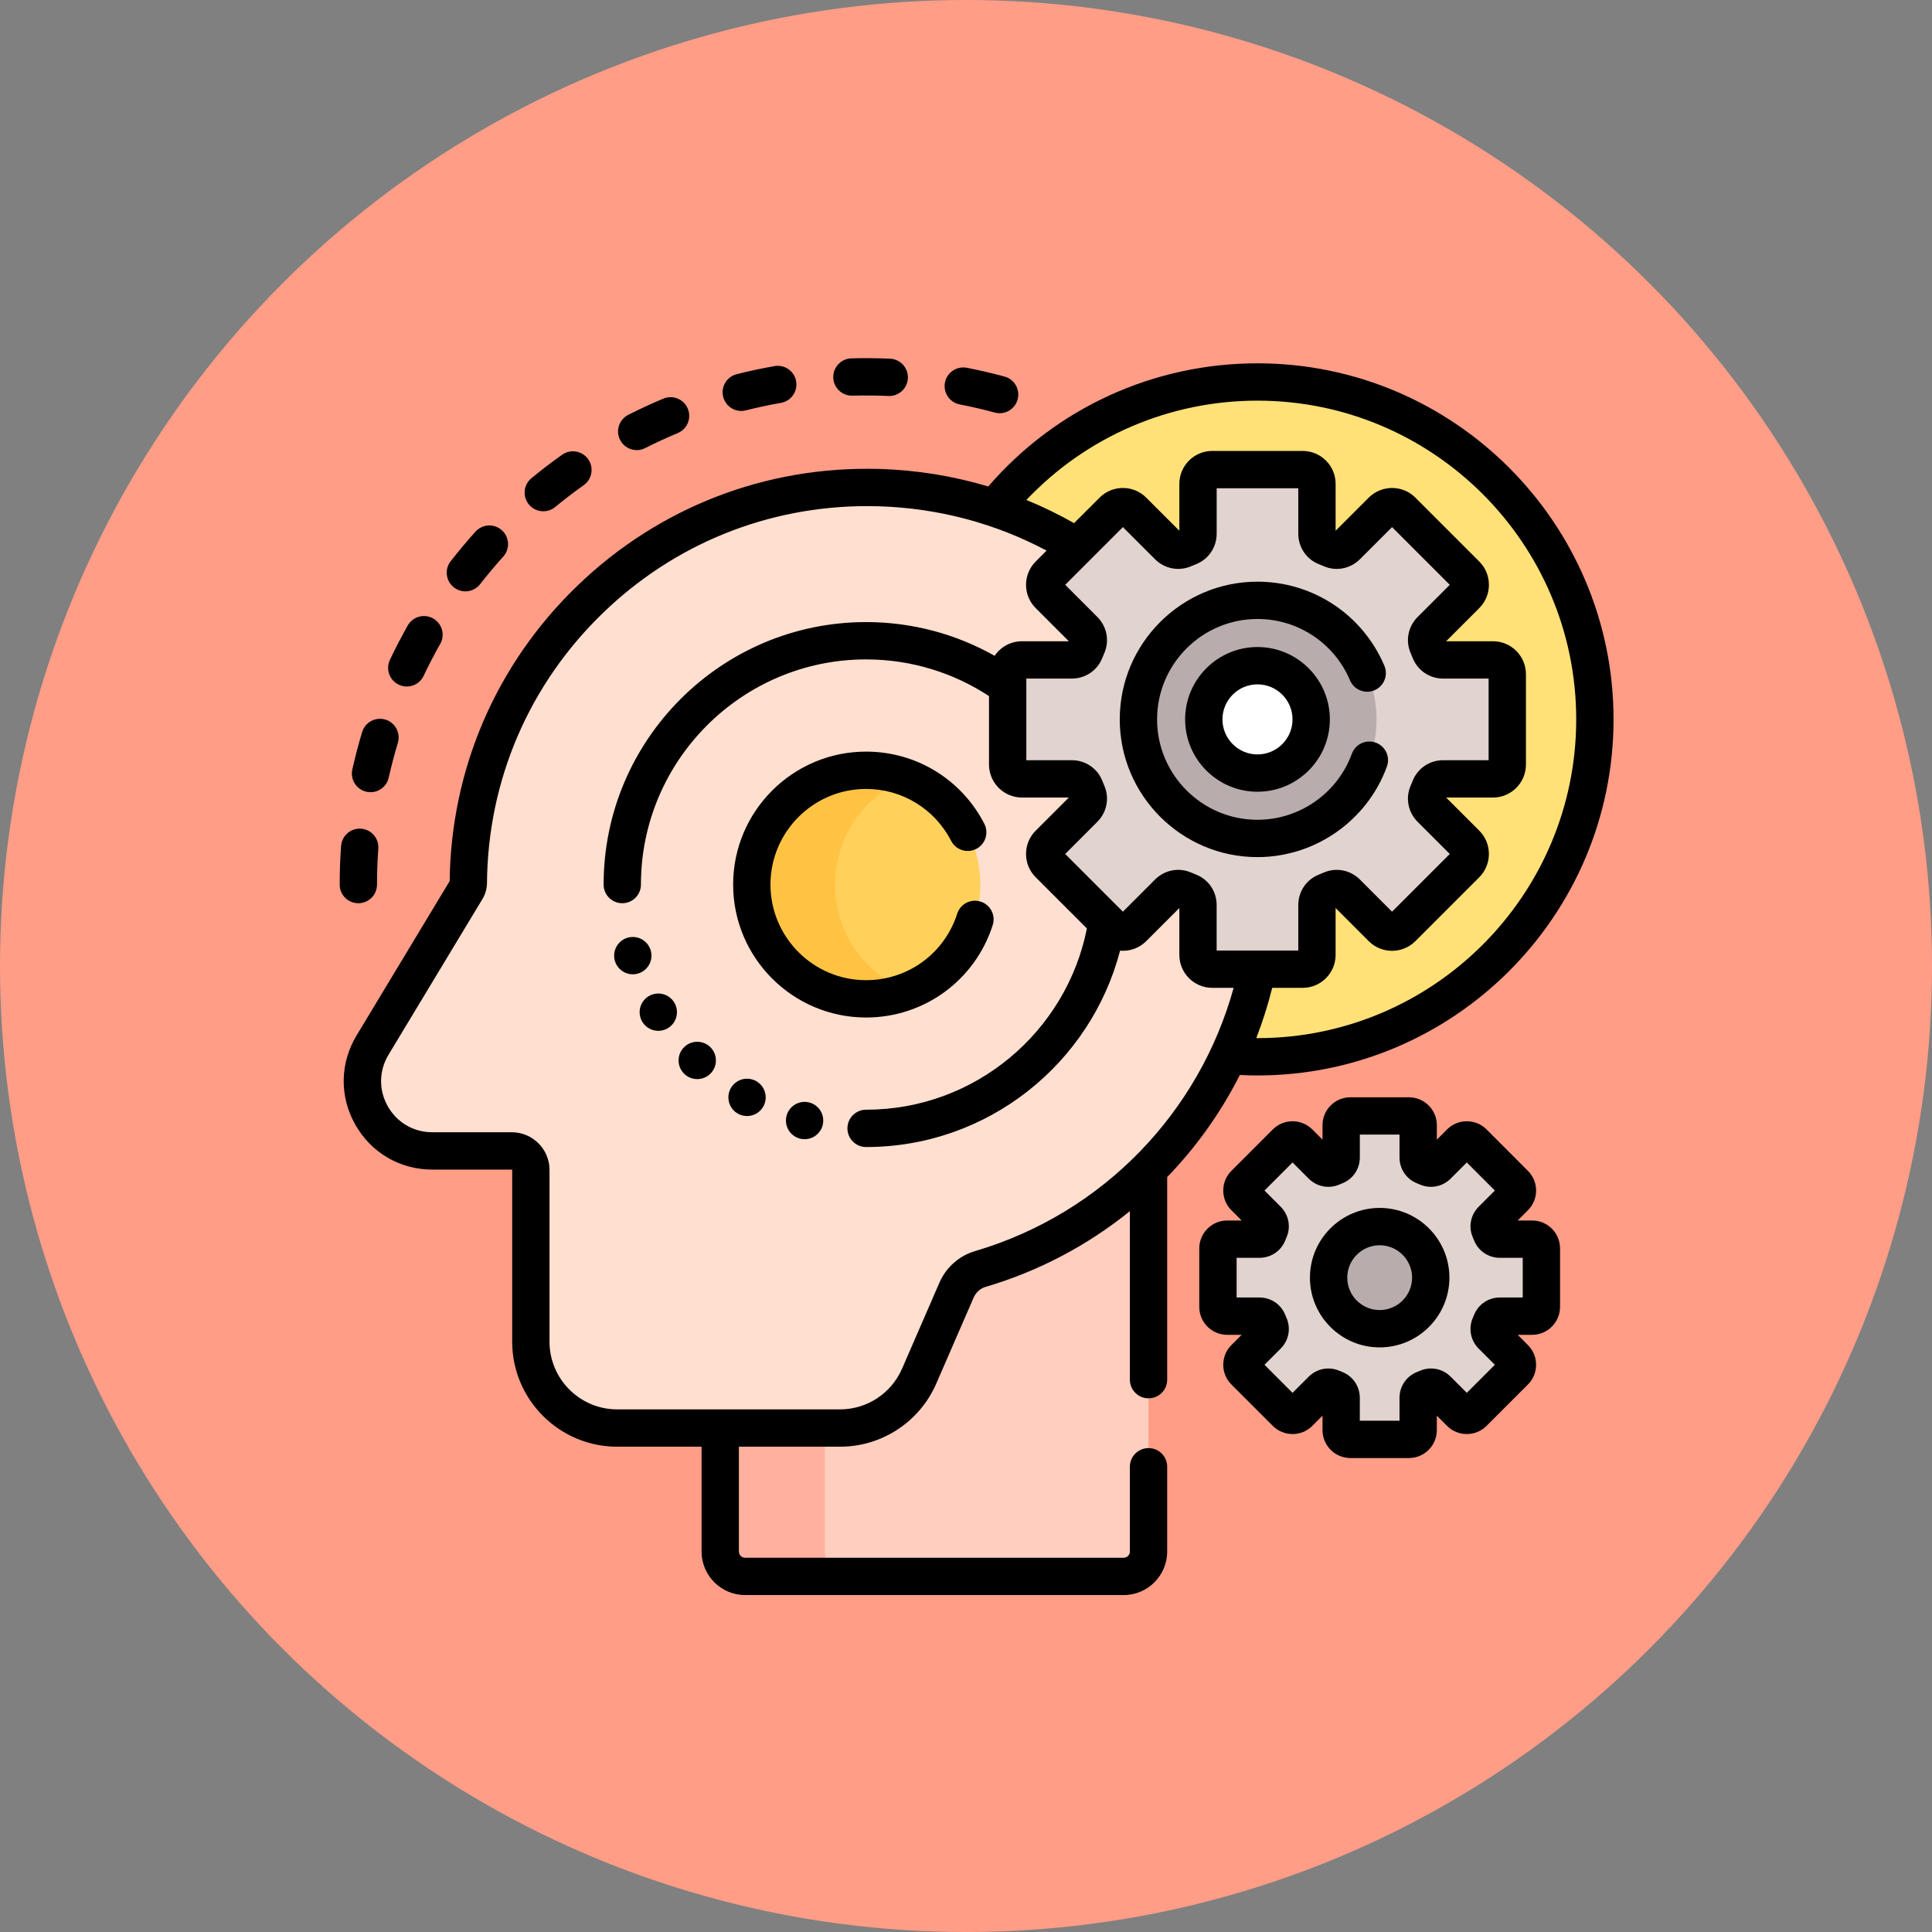 <svg width="91" height="91" viewBox="0 0 91 91" fill="none" xmlns="http://www.w3.org/2000/svg">
<rect x="0" y="0" width="91" height="91" fill="#808080" stroke="none"/>
<circle cx="45.5" cy="45.5" r="45.5" fill="#FF9D87"/>
<g clip-path="url(#clip0_1254_4558)">
<path d="M59.229 17.992C54.221 17.992 49.756 20.309 46.843 23.928C48.217 24.386 49.52 24.998 50.73 25.744L52.415 24.059C52.677 23.797 53.103 23.797 53.365 24.059L55.025 25.718C55.217 25.911 55.507 25.971 55.757 25.863C55.841 25.827 55.926 25.792 56.012 25.758C56.265 25.658 56.427 25.41 56.427 25.138V22.791C56.427 22.419 56.728 22.119 57.1 22.119H61.358C61.729 22.119 62.03 22.419 62.03 22.791V25.137C62.03 25.409 62.193 25.658 62.446 25.758C62.532 25.791 62.617 25.826 62.701 25.863C62.95 25.971 63.241 25.91 63.433 25.718L65.092 24.059C65.355 23.796 65.78 23.796 66.043 24.059L69.054 27.07C69.316 27.332 69.316 27.758 69.054 28.021L67.395 29.68C67.203 29.872 67.142 30.162 67.25 30.412C67.286 30.496 67.321 30.581 67.355 30.667C67.455 30.92 67.703 31.082 67.975 31.082H70.322C70.693 31.082 70.994 31.383 70.994 31.755V36.013C70.994 36.384 70.693 36.685 70.322 36.685H67.975C67.703 36.685 67.455 36.848 67.355 37.101C67.321 37.186 67.286 37.272 67.25 37.356C67.142 37.605 67.202 37.896 67.395 38.088L69.054 39.747C69.316 40.01 69.316 40.435 69.054 40.698L66.043 43.709C65.78 43.971 65.355 43.971 65.092 43.709L63.433 42.05C63.241 41.857 62.95 41.797 62.701 41.904C62.617 41.941 62.532 41.976 62.446 42.01C62.193 42.11 62.03 42.358 62.03 42.63V44.977C62.03 45.348 61.729 45.649 61.358 45.649H59.228C58.927 47.071 58.467 48.433 57.866 49.717C58.315 49.755 58.77 49.775 59.229 49.775C68.006 49.775 75.121 42.66 75.121 33.883C75.121 25.106 68.006 17.992 59.229 17.992Z" fill="#FFE177"/>
<path d="M46.173 59.772C45.67 59.92 45.262 60.29 45.053 60.771L43.294 64.817C42.648 66.302 41.183 67.263 39.564 67.263H33.924V73.079C33.924 73.727 34.449 74.251 35.096 74.251H52.925C53.573 74.251 54.097 73.727 54.097 73.079V55.068C51.916 57.239 49.204 58.877 46.173 59.772Z" fill="#FFCEBF"/>
<path d="M38.851 73.079V67.263H33.924V73.079C33.924 73.727 34.449 74.251 35.096 74.251H40.023C39.376 74.251 38.851 73.726 38.851 73.079Z" fill="#FFB09E"/>
<path d="M57.1 45.65C56.729 45.65 56.428 45.349 56.428 44.977V42.631C56.428 42.359 56.265 42.111 56.012 42.011C55.926 41.977 55.842 41.942 55.757 41.905C55.508 41.797 55.218 41.858 55.025 42.05L53.366 43.709C53.103 43.972 52.678 43.972 52.415 43.709L49.404 40.699C49.142 40.436 49.142 40.01 49.404 39.748L51.063 38.089C51.256 37.897 51.316 37.606 51.209 37.357C51.172 37.273 51.137 37.187 51.103 37.102C51.003 36.849 50.755 36.686 50.483 36.686H48.136C47.765 36.686 47.464 36.385 47.464 36.014V31.756C47.464 31.384 47.765 31.083 48.136 31.083H50.483C50.755 31.083 51.003 30.92 51.103 30.667C51.137 30.582 51.172 30.497 51.209 30.412C51.316 30.163 51.256 29.872 51.063 29.68L49.404 28.021C49.142 27.759 49.142 27.333 49.404 27.07L50.731 25.743C48.005 24.064 44.811 23.063 41.38 22.968C30.813 22.676 22.145 31.11 22.058 41.59C22.057 41.694 22.029 41.797 21.975 41.887L17.548 49.227C16.227 51.417 17.804 54.21 20.362 54.21H24.107C24.602 54.21 25.004 54.612 25.004 55.107V63.197C25.004 65.443 26.825 67.264 29.071 67.264H39.564C41.183 67.264 42.648 66.303 43.294 64.818L45.053 60.772C45.262 60.291 45.67 59.921 46.173 59.772C52.735 57.836 57.801 52.414 59.229 45.65H57.1V45.65Z" fill="#FFDFCF"/>
<path d="M40.794 47.047C43.767 47.047 46.177 44.637 46.177 41.664C46.177 38.691 43.767 36.281 40.794 36.281C37.821 36.281 35.411 38.691 35.411 41.664C35.411 44.637 37.821 47.047 40.794 47.047Z" fill="#FFD15B"/>
<path d="M39.335 41.664C39.335 39.384 40.754 37.436 42.756 36.651C42.148 36.413 41.487 36.281 40.794 36.281C37.821 36.281 35.411 38.691 35.411 41.664C35.411 44.637 37.821 47.047 40.794 47.047C41.487 47.047 42.148 46.915 42.756 46.677C40.754 45.892 39.335 43.945 39.335 41.664Z" fill="#FFC344"/>
<path d="M70.995 36.013V31.755C70.995 31.384 70.694 31.083 70.323 31.083H67.976C67.704 31.083 67.456 30.92 67.356 30.667C67.322 30.581 67.287 30.496 67.25 30.412C67.143 30.162 67.203 29.872 67.395 29.68L69.055 28.021C69.317 27.758 69.317 27.333 69.055 27.07L66.044 24.059C65.781 23.797 65.355 23.797 65.093 24.059L63.434 25.718C63.241 25.91 62.951 25.971 62.702 25.863C62.617 25.827 62.532 25.792 62.447 25.758C62.194 25.658 62.031 25.41 62.031 25.137V22.791C62.031 22.419 61.73 22.118 61.358 22.118H57.1C56.729 22.118 56.428 22.419 56.428 22.791V25.137C56.428 25.409 56.265 25.658 56.012 25.758C55.926 25.791 55.842 25.827 55.757 25.863C55.508 25.971 55.218 25.91 55.025 25.718L53.366 24.059C53.103 23.796 52.678 23.796 52.415 24.059L49.404 27.07C49.142 27.332 49.142 27.758 49.404 28.021L51.063 29.68C51.256 29.872 51.316 30.162 51.209 30.412C51.172 30.496 51.137 30.581 51.103 30.667C51.003 30.92 50.755 31.082 50.483 31.082H48.136C47.765 31.082 47.464 31.384 47.464 31.755V36.013C47.464 36.384 47.765 36.685 48.136 36.685H50.483C50.755 36.685 51.003 36.848 51.103 37.101C51.137 37.187 51.172 37.272 51.209 37.356C51.316 37.606 51.256 37.896 51.063 38.088L49.404 39.747C49.142 40.01 49.142 40.435 49.404 40.698L52.415 43.709C52.678 43.971 53.103 43.971 53.366 43.709L55.025 42.05C55.218 41.858 55.508 41.797 55.757 41.905C55.842 41.941 55.927 41.976 56.012 42.01C56.265 42.11 56.428 42.359 56.428 42.631V44.977C56.428 45.349 56.729 45.649 57.1 45.649H61.358C61.73 45.649 62.031 45.348 62.031 44.977V42.631C62.031 42.359 62.194 42.11 62.447 42.01C62.532 41.976 62.617 41.941 62.702 41.905C62.951 41.797 63.241 41.858 63.434 42.05L65.093 43.709C65.355 43.971 65.781 43.971 66.044 43.709L69.055 40.698C69.317 40.435 69.317 40.01 69.055 39.747L67.395 38.088C67.203 37.896 67.143 37.606 67.25 37.356C67.287 37.272 67.322 37.187 67.356 37.101C67.456 36.848 67.704 36.685 67.976 36.685H70.323C70.694 36.685 70.995 36.385 70.995 36.013Z" fill="#E1D3CE"/>
<path d="M59.229 39.492C62.326 39.492 64.837 36.981 64.837 33.884C64.837 30.787 62.326 28.276 59.229 28.276C56.132 28.276 53.621 30.787 53.621 33.884C53.621 36.981 56.132 39.492 59.229 39.492Z" fill="#B9ACAC"/>
<path d="M59.229 36.413C57.835 36.413 56.7 35.279 56.7 33.884C56.7 32.489 57.835 31.355 59.229 31.355C60.624 31.355 61.759 32.489 61.759 33.884C61.759 35.279 60.624 36.413 59.229 36.413Z" fill="white"/>
<path d="M72.601 61.558V58.801C72.601 58.561 72.406 58.366 72.166 58.366H70.647C70.471 58.366 70.31 58.261 70.245 58.097C70.224 58.041 70.201 57.986 70.177 57.932C70.107 57.77 70.147 57.582 70.271 57.458L71.345 56.384C71.515 56.214 71.515 55.938 71.345 55.768L69.396 53.819C69.226 53.649 68.95 53.649 68.78 53.819L67.706 54.893C67.582 55.017 67.394 55.057 67.232 54.987C67.178 54.963 67.123 54.941 67.067 54.919C66.903 54.854 66.798 54.693 66.798 54.517V52.998C66.798 52.758 66.603 52.563 66.363 52.563H63.606C63.365 52.563 63.171 52.758 63.171 52.998V54.517C63.171 54.693 63.065 54.854 62.901 54.919C62.846 54.941 62.791 54.963 62.736 54.987C62.575 55.057 62.387 55.017 62.263 54.893L61.188 53.819C61.018 53.649 60.743 53.649 60.573 53.819L58.623 55.768C58.453 55.938 58.453 56.214 58.623 56.384L59.698 57.458C59.822 57.582 59.861 57.77 59.791 57.932C59.768 57.986 59.745 58.041 59.723 58.097C59.658 58.261 59.498 58.366 59.322 58.366H57.802C57.562 58.366 57.367 58.561 57.367 58.801V61.558C57.367 61.798 57.562 61.993 57.802 61.993H59.322C59.498 61.993 59.658 62.099 59.723 62.262C59.745 62.318 59.768 62.373 59.791 62.428C59.861 62.589 59.822 62.777 59.698 62.901L58.623 63.975C58.453 64.145 58.453 64.421 58.623 64.591L60.573 66.54C60.743 66.71 61.018 66.71 61.188 66.54L62.263 65.466C62.387 65.342 62.575 65.302 62.736 65.372C62.791 65.396 62.846 65.419 62.901 65.441C63.065 65.505 63.171 65.666 63.171 65.842V67.361C63.171 67.602 63.365 67.796 63.606 67.796H66.363C66.603 67.796 66.798 67.602 66.798 67.361V65.842C66.798 65.666 66.903 65.505 67.067 65.441C67.123 65.419 67.178 65.396 67.232 65.372C67.394 65.302 67.582 65.342 67.706 65.466L68.78 66.54C68.95 66.71 69.226 66.71 69.396 66.54L71.345 64.591C71.515 64.421 71.515 64.145 71.345 63.975L70.271 62.901C70.147 62.777 70.107 62.589 70.177 62.428C70.201 62.373 70.224 62.318 70.245 62.262C70.31 62.098 70.471 61.993 70.647 61.993H72.166C72.406 61.993 72.601 61.798 72.601 61.558Z" fill="#E1D3CE"/>
<path d="M64.984 62.585C66.313 62.585 67.39 61.508 67.39 60.18C67.39 58.851 66.313 57.774 64.984 57.774C63.656 57.774 62.579 58.851 62.579 60.18C62.579 61.508 63.656 62.585 64.984 62.585Z" fill="#B9ACAC"/>
<path d="M40.151 18.636C40.715 18.621 41.282 18.626 41.845 18.651C41.859 18.652 41.872 18.652 41.885 18.652C42.352 18.652 42.741 18.284 42.763 17.812C42.784 17.327 42.409 16.917 41.924 16.895C41.319 16.868 40.709 16.863 40.103 16.879C39.618 16.892 39.235 17.297 39.248 17.782C39.262 18.267 39.666 18.652 40.151 18.636Z" fill="black"/>
<path d="M16.879 42.543C17.364 42.543 17.758 42.15 17.758 41.664C17.758 41.101 17.778 40.532 17.819 39.972C17.854 39.488 17.49 39.067 17.006 39.032C16.523 38.998 16.101 39.361 16.066 39.845C16.022 40.447 16 41.059 16 41.664C16 42.15 16.393 42.543 16.879 42.543Z" fill="black"/>
<path d="M45.205 19.049C45.757 19.156 46.311 19.285 46.854 19.432C46.931 19.453 47.008 19.463 47.084 19.463C47.471 19.463 47.826 19.206 47.932 18.815C48.059 18.346 47.783 17.863 47.315 17.736C46.73 17.578 46.133 17.439 45.539 17.323C45.063 17.231 44.602 17.542 44.509 18.019C44.417 18.496 44.728 18.957 45.205 19.049Z" fill="black"/>
<path d="M18.785 32.251C18.906 32.308 19.034 32.336 19.16 32.336C19.489 32.336 19.805 32.15 19.955 31.832C20.195 31.324 20.457 30.818 20.735 30.329C20.974 29.906 20.825 29.37 20.403 29.131C19.981 28.892 19.444 29.04 19.205 29.462C18.907 29.989 18.624 30.534 18.366 31.081C18.158 31.52 18.346 32.044 18.785 32.251Z" fill="black"/>
<path d="M17.261 37.293C17.325 37.307 17.39 37.314 17.453 37.314C17.856 37.314 18.219 37.035 18.31 36.626C18.433 36.078 18.577 35.527 18.739 34.989C18.88 34.525 18.617 34.034 18.152 33.894C17.688 33.754 17.197 34.016 17.057 34.481C16.882 35.06 16.726 35.653 16.595 36.243C16.489 36.717 16.787 37.187 17.261 37.293Z" fill="black"/>
<path d="M34.915 19.356C34.986 19.356 35.058 19.347 35.131 19.329C35.675 19.191 36.231 19.072 36.785 18.975C37.263 18.891 37.583 18.436 37.499 17.957C37.415 17.479 36.96 17.16 36.481 17.244C35.885 17.348 35.286 17.476 34.7 17.624C34.229 17.743 33.944 18.221 34.063 18.692C34.164 19.09 34.522 19.356 34.915 19.356Z" fill="black"/>
<path d="M29.991 21.201C30.125 21.201 30.261 21.171 30.388 21.106C30.889 20.852 31.406 20.614 31.923 20.398C32.371 20.211 32.582 19.696 32.395 19.248C32.208 18.8 31.693 18.589 31.245 18.776C30.689 19.008 30.133 19.265 29.593 19.539C29.16 19.758 28.987 20.287 29.207 20.72C29.362 21.025 29.671 21.201 29.991 21.201Z" fill="black"/>
<path d="M21.381 27.668C21.541 27.793 21.731 27.854 21.92 27.854C22.182 27.854 22.441 27.737 22.614 27.515C22.959 27.072 23.326 26.636 23.703 26.218C24.029 25.858 24.001 25.303 23.641 24.977C23.281 24.651 22.725 24.679 22.399 25.039C21.994 25.488 21.599 25.958 21.228 26.434C20.929 26.817 20.998 27.369 21.381 27.668Z" fill="black"/>
<path d="M25.59 24.082C25.787 24.082 25.985 24.016 26.149 23.881C26.583 23.524 27.035 23.178 27.493 22.853C27.889 22.573 27.983 22.024 27.702 21.628C27.422 21.232 26.873 21.138 26.477 21.419C25.984 21.768 25.497 22.14 25.031 22.525C24.656 22.834 24.603 23.388 24.912 23.762C25.086 23.973 25.337 24.082 25.59 24.082Z" fill="black"/>
<path d="M54.097 65.863C54.583 65.863 54.976 65.47 54.976 64.984V55.442C56.352 54.021 57.506 52.399 58.398 50.633C58.678 50.647 58.956 50.655 59.229 50.655C68.477 50.655 76 43.132 76 33.885C76 24.637 68.477 17.113 59.229 17.113C54.328 17.113 49.741 19.22 46.547 22.914C44.895 22.419 43.168 22.138 41.404 22.089C36.072 21.938 31.025 23.896 27.193 27.592C23.378 31.272 21.245 36.209 21.18 41.502L16.795 48.772C16.008 50.076 15.986 51.646 16.734 52.971C17.483 54.297 18.839 55.089 20.361 55.089H24.107C24.117 55.089 24.125 55.097 24.125 55.107V63.196C24.125 65.923 26.344 68.142 29.071 68.142H33.045V73.079C33.045 74.21 33.965 75.13 35.096 75.13H52.926C54.056 75.13 54.976 74.21 54.976 73.079V69.086C54.976 68.6 54.583 68.207 54.097 68.207C53.612 68.207 53.219 68.6 53.219 69.086V73.079C53.219 73.241 53.087 73.372 52.926 73.372H35.096C34.934 73.372 34.803 73.241 34.803 73.079V68.142H39.564C41.534 68.142 43.314 66.975 44.1 65.168L45.859 61.121C45.967 60.873 46.172 60.688 46.421 60.615C48.963 59.865 51.255 58.635 53.218 57.047V64.984C53.219 65.47 53.612 65.863 54.097 65.863ZM56.335 41.193C56.258 41.163 56.182 41.131 56.105 41.098C55.523 40.847 54.855 40.977 54.403 41.428L52.89 42.942L50.172 40.223L51.684 38.71C52.137 38.258 52.266 37.59 52.015 37.008C51.982 36.932 51.95 36.856 51.92 36.778C51.687 36.188 51.122 35.807 50.482 35.807H48.342V31.962H50.482C51.122 31.962 51.687 31.58 51.92 30.989C51.95 30.912 51.982 30.836 52.015 30.761C52.266 30.178 52.137 29.511 51.684 29.058L50.172 27.545L52.89 24.827L54.403 26.34C54.855 26.792 55.524 26.921 56.106 26.67C56.181 26.637 56.258 26.605 56.335 26.575C56.925 26.342 57.307 25.777 57.307 25.137V22.997H61.151V25.137C61.151 25.778 61.533 26.342 62.123 26.575C62.2 26.606 62.277 26.637 62.353 26.67C62.935 26.921 63.603 26.792 64.055 26.34L65.568 24.827L68.287 27.546L66.774 29.059C66.321 29.511 66.192 30.179 66.443 30.761C66.476 30.836 66.508 30.913 66.538 30.99C66.771 31.58 67.336 31.962 67.976 31.962H70.116V35.807H67.976C67.336 35.807 66.772 36.188 66.538 36.779C66.508 36.856 66.476 36.932 66.443 37.008C66.192 37.59 66.321 38.258 66.773 38.71L68.287 40.223L65.568 42.942L64.055 41.429C63.603 40.977 62.935 40.847 62.352 41.099C62.277 41.132 62.2 41.163 62.123 41.194C61.533 41.427 61.151 41.991 61.151 42.631V44.771H57.306V42.631C57.307 41.991 56.925 41.426 56.335 41.193ZM59.229 18.871C67.507 18.871 74.242 25.606 74.242 33.884C74.242 42.163 67.507 48.897 59.229 48.897C59.21 48.897 59.191 48.896 59.172 48.896C59.471 48.128 59.722 47.337 59.923 46.529H61.358C62.214 46.529 62.909 45.833 62.909 44.977V42.772L62.911 42.771L64.471 44.331C65.076 44.936 66.06 44.936 66.665 44.331L69.676 41.32C70.28 40.715 70.28 39.731 69.676 39.126L68.116 37.566C68.116 37.566 68.116 37.565 68.117 37.565H70.323C71.178 37.565 71.874 36.869 71.874 36.013V31.755C71.874 30.9 71.178 30.204 70.323 30.204H68.117C68.116 30.203 68.116 30.203 68.116 30.202L69.676 28.642C69.969 28.349 70.13 27.96 70.13 27.545C70.13 27.131 69.969 26.741 69.676 26.449L66.665 23.438C66.06 22.833 65.076 22.833 64.471 23.438L62.911 24.998C62.911 24.997 62.91 24.997 62.91 24.997V22.791C62.91 21.935 62.214 21.24 61.358 21.24H57.1C56.245 21.24 55.549 21.935 55.549 22.791V24.997C55.548 24.997 55.548 24.997 55.547 24.997L53.987 23.438C53.383 22.833 52.398 22.833 51.794 23.438L50.59 24.641C49.865 24.229 49.115 23.864 48.344 23.549C51.174 20.563 55.076 18.871 59.229 18.871ZM45.924 58.929C45.174 59.15 44.562 59.694 44.246 60.42L42.488 64.467C41.981 65.632 40.834 66.384 39.564 66.384H29.071C27.313 66.384 25.883 64.954 25.883 63.196V55.107C25.883 54.127 25.086 53.331 24.107 53.331H20.361C19.481 53.331 18.698 52.873 18.265 52.107C17.832 51.341 17.845 50.434 18.3 49.68L22.727 42.34C22.862 42.117 22.934 41.86 22.937 41.597C22.977 36.75 24.922 32.225 28.413 28.858C31.78 25.61 36.176 23.839 40.843 23.839C41.013 23.839 41.184 23.842 41.355 23.846C44.168 23.924 46.876 24.648 49.296 25.935L48.783 26.449C48.49 26.741 48.328 27.131 48.328 27.545C48.328 27.96 48.489 28.349 48.782 28.642L50.342 30.202C50.342 30.203 50.342 30.203 50.342 30.204H48.136C47.601 30.204 47.128 30.476 46.849 30.889C45.059 29.879 42.993 29.301 40.794 29.301C33.977 29.301 28.431 34.847 28.431 41.664C28.431 42.15 28.825 42.543 29.31 42.543C29.796 42.543 30.189 42.15 30.189 41.664C30.189 35.817 34.947 31.059 40.794 31.059C42.93 31.059 44.919 31.696 46.584 32.786V36.013C46.584 36.869 47.28 37.565 48.136 37.565H50.342C50.342 37.565 50.342 37.566 50.343 37.566L48.782 39.126C48.489 39.419 48.328 39.809 48.328 40.223C48.328 40.637 48.489 41.027 48.782 41.32L51.194 43.732C50.23 48.593 45.934 52.269 40.794 52.269C40.309 52.269 39.915 52.663 39.915 53.148C39.915 53.634 40.309 54.027 40.794 54.027C46.536 54.027 51.372 50.092 52.757 44.778C53.197 44.816 53.651 44.667 53.987 44.331L55.547 42.771C55.547 42.771 55.548 42.771 55.549 42.772V44.977C55.549 45.833 56.245 46.529 57.1 46.529H58.106C56.492 52.374 51.981 57.141 45.924 58.929Z" fill="black"/>
<path d="M46.759 43.572C46.907 43.11 46.652 42.615 46.19 42.467C45.727 42.319 45.233 42.575 45.085 43.037C44.486 44.91 42.762 46.168 40.794 46.168C38.311 46.168 36.29 44.148 36.29 41.664C36.29 39.18 38.311 37.16 40.794 37.16C42.488 37.16 44.023 38.097 44.8 39.605C45.022 40.037 45.552 40.207 45.984 39.984C46.415 39.762 46.585 39.232 46.363 38.8C45.283 36.704 43.149 35.402 40.794 35.402C37.341 35.402 34.532 38.211 34.532 41.664C34.532 45.117 37.341 47.926 40.794 47.926C43.529 47.926 45.926 46.176 46.759 43.572Z" fill="black"/>
<path d="M65.325 36.106C65.491 35.65 65.257 35.145 64.8 34.979C64.344 34.813 63.84 35.048 63.674 35.504C62.996 37.364 61.21 38.613 59.229 38.613C56.621 38.613 54.5 36.492 54.5 33.884C54.5 31.277 56.621 29.155 59.229 29.155C61.135 29.155 62.846 30.29 63.587 32.045C63.776 32.492 64.292 32.702 64.739 32.513C65.186 32.324 65.396 31.808 65.207 31.361C64.189 28.953 61.843 27.398 59.229 27.398C55.652 27.398 52.742 30.308 52.742 33.884C52.742 37.461 55.652 40.371 59.229 40.371C61.945 40.371 64.395 38.657 65.325 36.106Z" fill="black"/>
<path d="M59.229 30.476C57.35 30.476 55.821 32.005 55.821 33.884C55.821 35.764 57.35 37.292 59.229 37.292C61.109 37.292 62.638 35.764 62.638 33.884C62.638 32.005 61.109 30.476 59.229 30.476ZM59.229 35.535C58.319 35.535 57.579 34.794 57.579 33.884C57.579 32.974 58.319 32.234 59.229 32.234C60.139 32.234 60.88 32.974 60.88 33.884C60.88 34.794 60.139 35.535 59.229 35.535Z" fill="black"/>
<path d="M72.166 57.487H71.485L71.966 57.005C72.215 56.757 72.352 56.427 72.352 56.076C72.352 55.725 72.215 55.395 71.966 55.147L70.017 53.197C69.505 52.685 68.671 52.685 68.159 53.197L67.677 53.679V52.998C67.677 52.273 67.087 51.684 66.363 51.684H63.606C62.881 51.684 62.292 52.273 62.292 52.998V53.679L61.81 53.197C61.297 52.685 60.464 52.685 59.951 53.197L58.002 55.147C57.754 55.395 57.617 55.725 57.617 56.076C57.617 56.427 57.754 56.757 58.002 57.005L58.484 57.487H57.802C57.078 57.487 56.488 58.077 56.488 58.801V61.558C56.488 62.283 57.078 62.872 57.802 62.872H58.484L58.002 63.354C57.754 63.602 57.617 63.932 57.617 64.283C57.617 64.634 57.754 64.964 58.002 65.213L59.952 67.162C60.464 67.674 61.297 67.674 61.81 67.162L62.292 66.68V67.362C62.292 68.086 62.881 68.676 63.606 68.676H66.363C67.087 68.676 67.677 68.086 67.677 67.362V66.68L68.159 67.162C68.671 67.674 69.505 67.674 70.017 67.162L71.966 65.213C72.215 64.965 72.352 64.634 72.352 64.283C72.352 63.932 72.215 63.602 71.966 63.354L71.485 62.872H72.166C72.891 62.872 73.48 62.283 73.48 61.558V58.801C73.48 58.077 72.891 57.487 72.166 57.487ZM71.722 61.114H70.647C70.104 61.114 69.626 61.438 69.428 61.94C69.409 61.986 69.39 62.032 69.37 62.079C69.157 62.573 69.266 63.14 69.649 63.523L70.41 64.283L69.088 65.605L68.328 64.845C67.945 64.462 67.378 64.352 66.884 64.565C66.837 64.585 66.791 64.605 66.744 64.623C66.243 64.821 65.919 65.299 65.919 65.842V66.918H64.049V65.842C64.049 65.299 63.725 64.821 63.225 64.623C63.178 64.605 63.131 64.585 63.085 64.566C62.59 64.352 62.024 64.462 61.641 64.845L60.88 65.605L59.559 64.283L60.319 63.523C60.702 63.14 60.812 62.573 60.598 62.079C60.578 62.033 60.559 61.986 60.54 61.94C60.342 61.438 59.864 61.114 59.321 61.114H58.246V59.245H59.321C59.864 59.245 60.343 58.921 60.54 58.42C60.559 58.373 60.578 58.327 60.598 58.28C60.812 57.786 60.702 57.219 60.319 56.836L59.559 56.076L60.881 54.754L61.641 55.514C62.024 55.898 62.591 56.007 63.084 55.794C63.131 55.774 63.178 55.754 63.224 55.736C63.725 55.538 64.05 55.06 64.05 54.517V53.441H65.919V54.517C65.919 55.06 66.243 55.538 66.744 55.736C66.791 55.754 66.838 55.774 66.884 55.794C67.378 56.007 67.945 55.897 68.328 55.514L69.088 54.754L70.41 56.076L69.65 56.836C69.266 57.219 69.157 57.786 69.371 58.281C69.391 58.327 69.41 58.373 69.428 58.419C69.626 58.921 70.105 59.245 70.647 59.245H71.723V61.114H71.722Z" fill="black"/>
<path d="M64.984 56.895C63.173 56.895 61.7 58.368 61.7 60.18C61.7 61.991 63.174 63.464 64.984 63.464C66.795 63.464 68.269 61.991 68.269 60.18C68.269 58.368 66.796 56.895 64.984 56.895ZM64.984 61.706C64.143 61.706 63.458 61.021 63.458 60.18C63.458 59.338 64.143 58.653 64.984 58.653C65.826 58.653 66.511 59.338 66.511 60.18C66.511 61.021 65.826 61.706 64.984 61.706Z" fill="black"/>
<path d="M29.806 45.891C30.291 45.891 30.685 45.497 30.685 45.012C30.685 44.527 30.291 44.133 29.806 44.133C29.32 44.133 28.927 44.527 28.927 45.012C28.927 45.497 29.32 45.891 29.806 45.891Z" fill="black"/>
<path d="M31.007 48.553C31.492 48.553 31.886 48.16 31.886 47.675C31.886 47.189 31.492 46.796 31.007 46.796C30.521 46.796 30.128 47.189 30.128 47.675C30.128 48.16 30.521 48.553 31.007 48.553Z" fill="black"/>
<path d="M32.841 50.827C33.326 50.827 33.72 50.433 33.72 49.948C33.72 49.462 33.326 49.069 32.841 49.069C32.355 49.069 31.962 49.462 31.962 49.948C31.962 50.433 32.355 50.827 32.841 50.827Z" fill="black"/>
<path d="M35.187 52.567C35.672 52.567 36.065 52.174 36.065 51.688C36.065 51.203 35.672 50.809 35.187 50.809C34.701 50.809 34.308 51.203 34.308 51.688C34.308 52.174 34.701 52.567 35.187 52.567Z" fill="black"/>
<path d="M37.898 53.658C38.383 53.658 38.776 53.265 38.776 52.779C38.776 52.294 38.383 51.9 37.898 51.9C37.412 51.9 37.019 52.294 37.019 52.779C37.019 53.265 37.412 53.658 37.898 53.658Z" fill="black"/>
</g>
<defs>
<clipPath id="clip0_1254_4558">
<rect width="60" height="60" fill="white" transform="translate(16 16)"/>
</clipPath>
</defs>
</svg>
